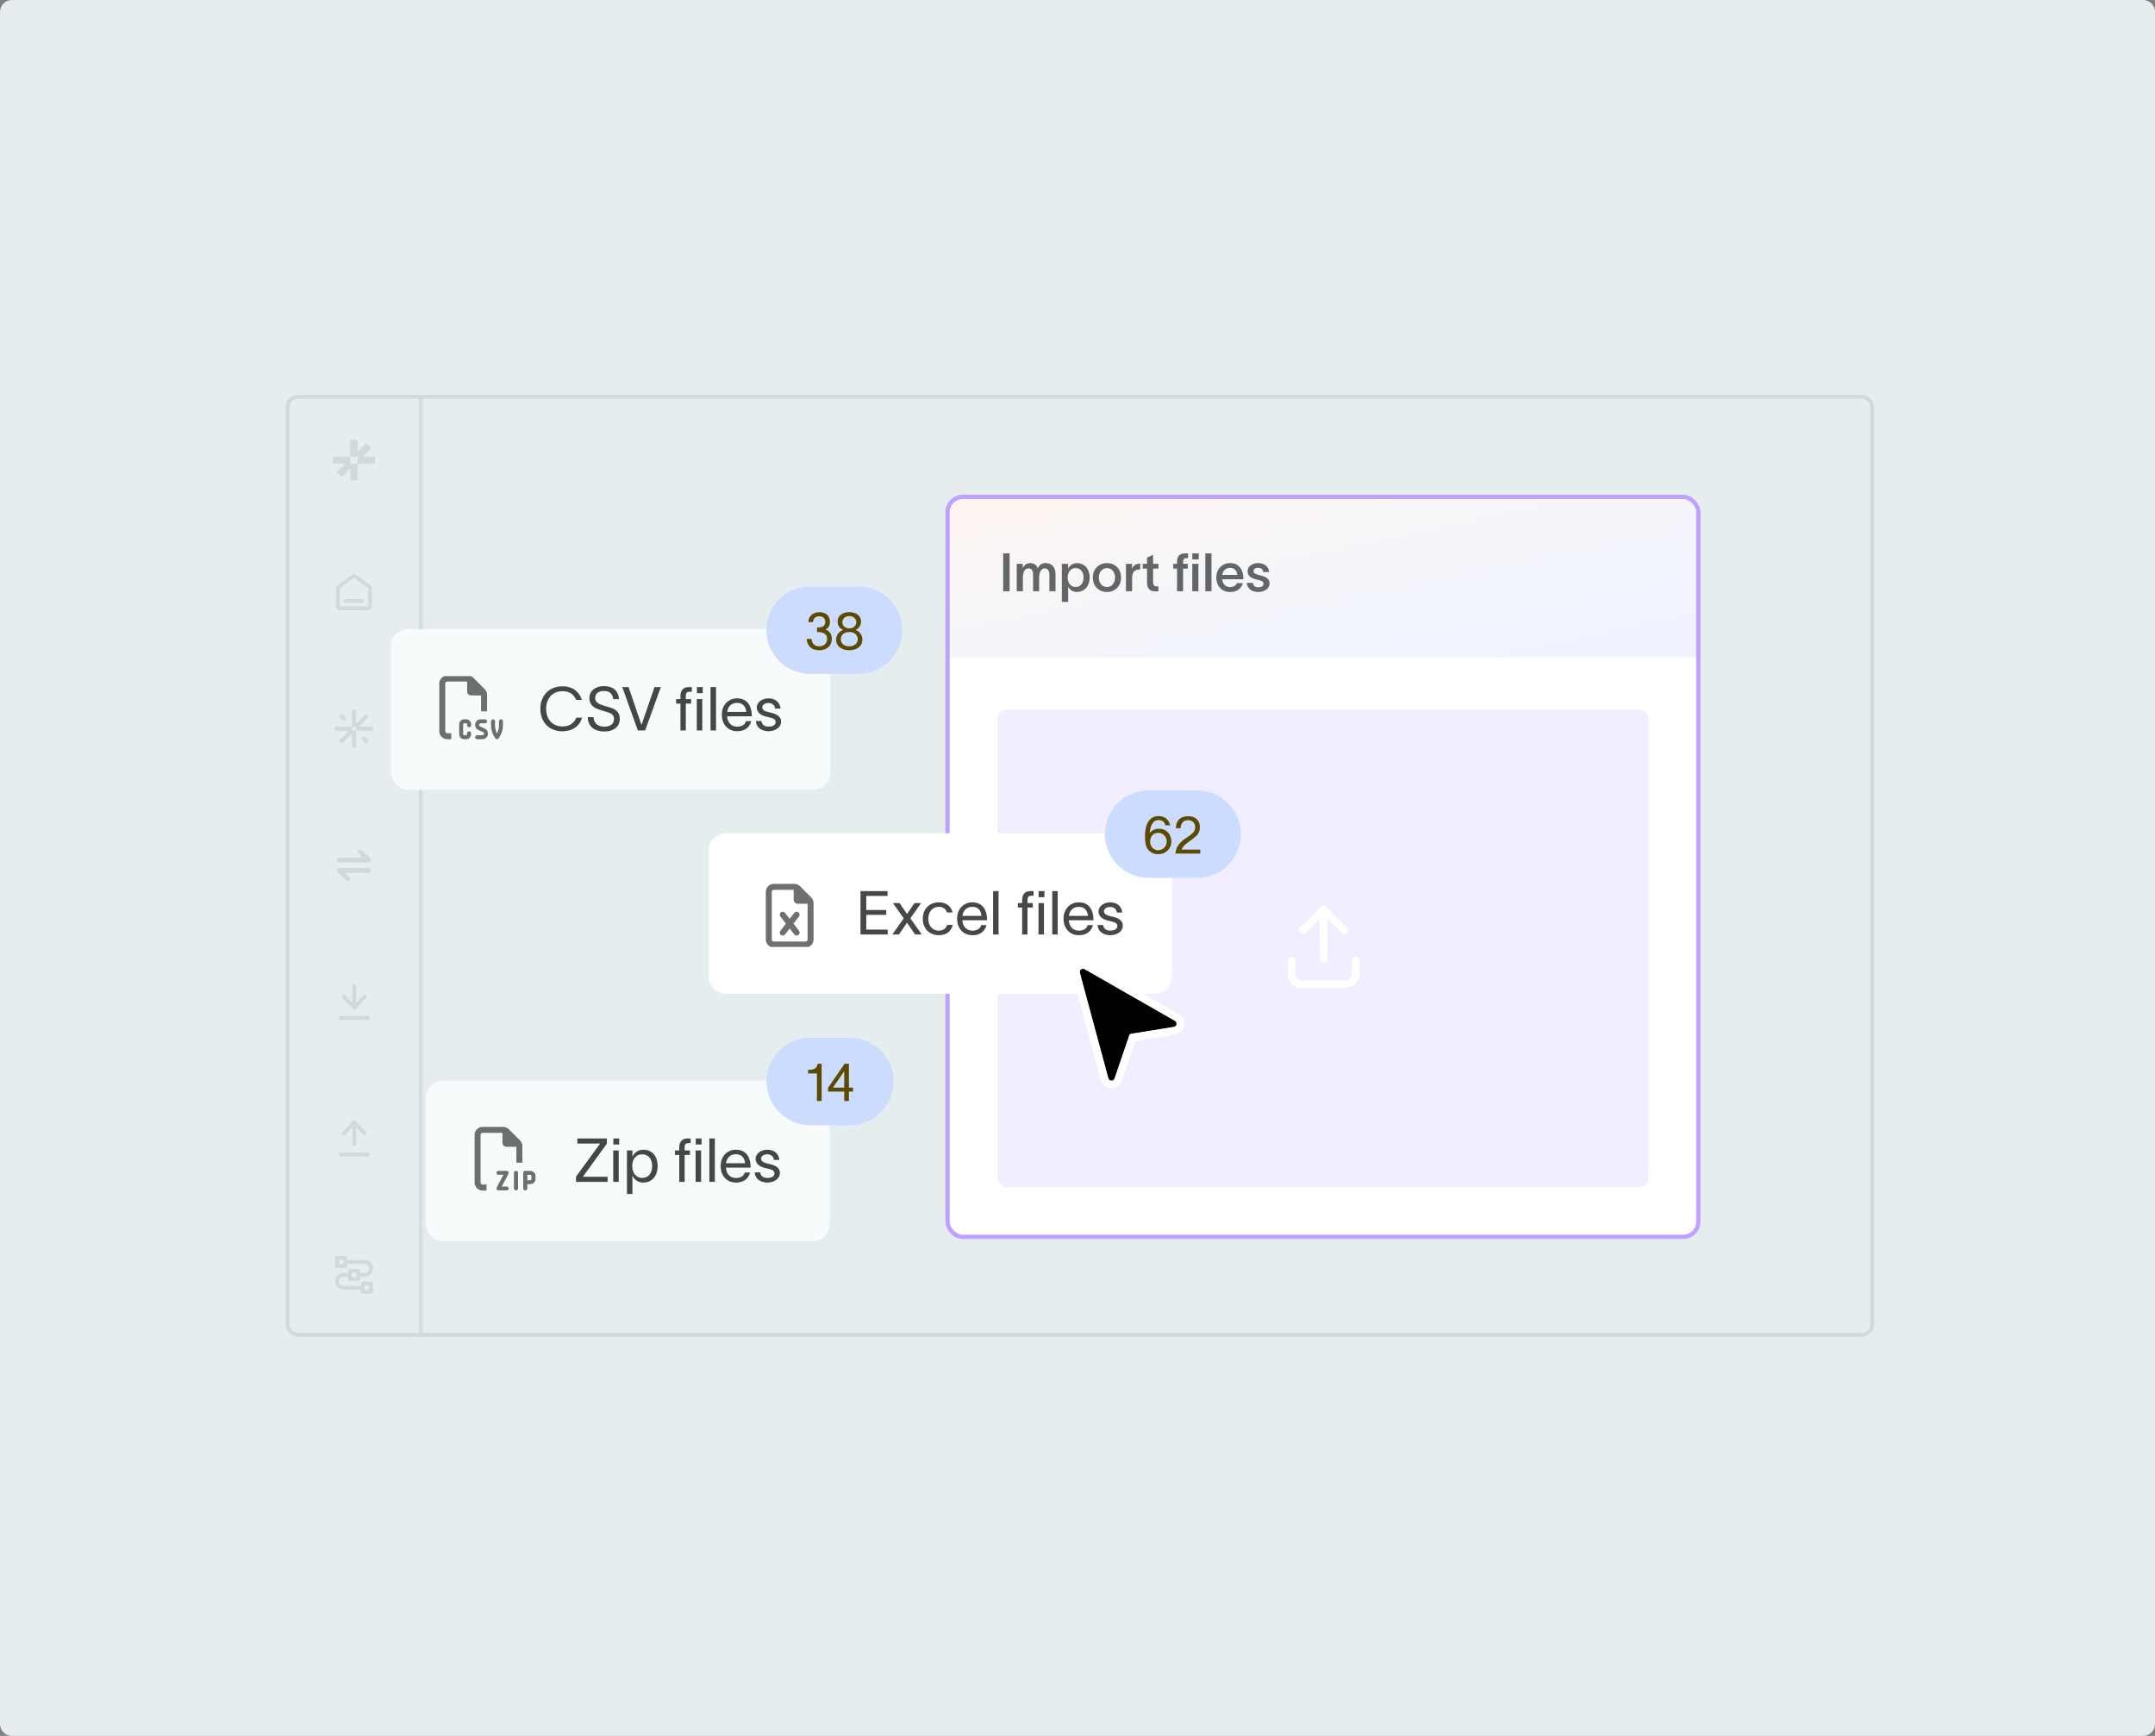 <svg width="720" height="580" viewBox="0 0 720 580" fill="none" xmlns="http://www.w3.org/2000/svg">
<rect x="0" y="0" width="720" height="580" fill="#808080" stroke="none"/>
<path d="M0 4C0 1.791 1.791 0 4 0H716C718.209 0 720 1.791 720 4V576C720 578.209 718.209 580 716 580H4C1.791 580 0 578.209 0 576V4Z" fill="#E5EDEF"/>
<g clip-path="url(#clip0_5240_22282)">
<mask id="path-4-inside-1_5240_22282" fill="white">
<path d="M95.453 132.438H141.077V554.206H95.453V132.438Z"/>
</mask>
<path d="M141.077 132.438H140.063V554.206H141.077H142.091V132.438H141.077Z" fill="#CEDADC" mask="url(#path-4-inside-1_5240_22282)"/>
<path d="M121.193 152.565L124.105 149.769L122.39 148.123L119.478 150.918V146.965H117.052V152.565H111.219V154.893H115.337L112.425 157.688L114.14 159.335L117.052 156.539V160.491H119.478V154.893H117.052V152.565H119.478V154.893H125.31V152.565H121.193Z" fill="#CEDADC"/>
<path d="M123.099 203.852H113.415C112.772 203.852 112.25 203.354 112.25 202.742V196.494C112.25 196.148 112.414 195.828 112.701 195.617L117.543 192.045C117.964 191.735 118.55 191.735 118.97 192.045L123.812 195.617C124.099 195.828 124.264 196.148 124.264 196.494V202.742C124.264 203.354 123.741 203.852 123.099 203.852ZM113.505 202.597H123.008V196.583L118.257 193.078L113.505 196.583V202.597Z" fill="#CEDADC"/>
<path d="M121.038 200.145H115.475C115.128 200.145 114.848 200.426 114.848 200.773C114.848 201.119 115.128 201.4 115.475 201.4H121.038C121.385 201.4 121.666 201.119 121.666 200.773C121.666 200.426 121.385 200.145 121.038 200.145Z" fill="#CEDADC"/>
<path d="M117.621 244.107H118.933V249.791H117.621V245.032L114.257 248.396L113.332 247.471L116.696 244.107H111.938V242.795H117.621V244.107ZM119.852 242.801L123.217 239.436L122.292 238.511L118.927 241.876V237.117H117.615V242.801H118.927V244.113H124.611V242.801H119.852ZM115.803 240.057L114.257 238.518L113.332 239.443L114.878 240.983L115.803 240.057ZM120.745 246.85L122.292 248.39L123.217 247.465L121.671 245.925L120.745 246.85Z" fill="#CEDADC"/>
<path d="M123.162 288.178H113.385C112.935 288.178 112.57 287.813 112.57 287.363C112.57 286.914 112.935 286.549 113.385 286.549H121.197L119.775 285.128C119.457 284.81 119.457 284.294 119.775 283.977C120.093 283.659 120.609 283.659 120.927 283.977L123.738 286.788C123.971 287.021 124.04 287.371 123.914 287.675C123.788 287.979 123.492 288.178 123.162 288.178Z" fill="#CEDADC"/>
<path d="M116.196 294.474C115.987 294.474 115.779 294.395 115.62 294.236L112.809 291.425C112.576 291.192 112.506 290.841 112.632 290.537C112.758 290.233 113.055 290.035 113.384 290.035H123.162C123.612 290.035 123.976 290.4 123.976 290.849C123.976 291.299 123.612 291.663 123.162 291.663H115.35L116.772 293.085C117.09 293.403 117.09 293.918 116.772 294.236C116.613 294.395 116.404 294.474 116.196 294.474Z" fill="#CEDADC"/>
<path d="M122.878 340.768C123.235 340.768 123.523 340.481 123.523 340.123C123.523 339.766 123.235 339.478 122.878 339.478H113.848C113.491 339.478 113.203 339.766 113.203 340.123C113.203 340.481 113.491 340.768 113.848 340.768H122.878ZM117.893 337.124C118.014 337.253 118.186 337.328 118.363 337.328C118.54 337.328 118.71 337.256 118.833 337.124L122.273 333.469C122.518 333.208 122.504 332.803 122.246 332.558C121.988 332.314 121.58 332.327 121.335 332.585L119.008 335.057V332.813V329.373C119.008 329.016 118.72 328.729 118.363 328.729C118.006 328.729 117.718 329.016 117.718 329.373V332.813V335.057L115.393 332.588C115.149 332.327 114.74 332.316 114.482 332.561C114.224 332.805 114.211 333.214 114.455 333.472L117.895 337.127L117.893 337.124Z" fill="#CEDADC"/>
<path d="M118.833 374.556C118.71 374.424 118.54 374.352 118.363 374.352C118.186 374.352 118.016 374.424 117.893 374.556L114.453 378.211C114.208 378.471 114.222 378.877 114.48 379.122C114.738 379.366 115.146 379.353 115.391 379.095L117.718 376.622V378.866V382.306C117.718 382.664 118.006 382.951 118.363 382.951C118.72 382.951 119.008 382.664 119.008 382.306V378.866V376.622L121.333 379.092C121.577 379.353 121.986 379.364 122.244 379.119C122.502 378.875 122.515 378.466 122.271 378.208L118.831 374.553L118.833 374.556ZM113.848 385.101C113.491 385.101 113.203 385.389 113.203 385.746C113.203 386.104 113.491 386.391 113.848 386.391H122.878C123.235 386.391 123.523 386.104 123.523 385.746C123.523 385.389 123.235 385.101 122.878 385.101H113.848Z" fill="#CEDADC"/>
<path d="M123.979 428.255H121.21C120.862 428.255 120.579 428.538 120.579 428.886V429.64H114.729C113.886 429.64 113.2 428.954 113.2 428.111C113.2 427.267 113.886 426.581 114.729 426.581H116.258V427.335C116.258 427.683 116.541 427.966 116.89 427.966H119.659C120.007 427.966 120.29 427.683 120.29 427.335V426.581H121.819C123.358 426.581 124.611 425.329 124.611 423.79C124.611 422.25 123.358 420.998 121.819 420.998H115.969V420.244C115.969 419.896 115.687 419.613 115.338 419.613H112.569C112.22 419.614 111.938 419.896 111.938 420.245V423.014C111.938 423.362 112.22 423.645 112.569 423.645H115.338C115.686 423.645 115.969 423.362 115.969 423.014V422.26H121.819C122.662 422.26 123.348 422.946 123.348 423.79C123.348 424.633 122.662 425.319 121.819 425.319H120.29V424.565C120.29 424.217 120.007 423.934 119.658 423.934H116.889C116.541 423.934 116.258 424.217 116.258 424.565V425.319H114.729C113.19 425.319 111.938 426.571 111.938 428.111C111.938 429.65 113.19 430.902 114.729 430.902H120.579V431.656C120.579 432.004 120.862 432.287 121.21 432.287H123.979C124.328 432.287 124.611 432.004 124.611 431.656V428.887C124.611 428.538 124.328 428.255 123.979 428.255ZM114.707 422.383H113.2V420.876H114.707V422.383ZM117.521 425.197H119.027V426.703H117.521V425.197ZM123.348 431.024H121.842V429.518H123.348V431.024Z" fill="#CEDADC"/>
</g>
<rect x="96.087" y="132.583" width="529.433" height="313.383" rx="3.422" stroke="#CEDADC" stroke-width="1.267"/>
<g clip-path="url(#clip1_5240_22282)">
<rect x="315.852" y="165.301" width="252.3" height="248.691" rx="5.8" fill="white"/>
<rect width="252.3" height="54.391" transform="translate(315.852 165.301)" fill="url(#paint0_linear_5240_22282)"/>
<rect width="252.3" height="54.391" transform="translate(315.852 165.301)" fill="white" fill-opacity="0.2"/>
<path d="M335.17 184.899H337.314V197.549H335.17V184.899ZM339.698 197.549V188.389H341.718V189.913C341.966 189.063 342.834 188.141 344.127 188.141C345.456 188.141 346.289 188.708 346.732 189.895C347.263 188.762 348.025 188.141 349.318 188.141C351.604 188.141 352.649 189.718 352.649 191.826V197.549H350.612V192.252C350.612 190.834 350.151 189.913 349.035 189.913C347.936 189.913 347.175 191.065 347.175 193.137V197.549H345.173V192.252C345.173 190.834 344.889 189.913 343.614 189.913C342.143 189.913 341.753 191.472 341.753 193.297V197.549H339.698ZM359.817 188.159C362.315 188.159 364.069 190.055 364.069 192.943C364.069 195.848 362.297 197.779 359.799 197.779C358.205 197.779 357.212 196.769 356.894 195.972H356.876V201.092H354.768V188.389H356.858V190.037H356.876C357.177 189.187 358.205 188.159 359.817 188.159ZM356.716 192.943C356.716 194.608 357.567 196.132 359.374 196.132C361.11 196.132 362.014 194.75 362.014 192.943C362.014 191.171 361.075 189.807 359.374 189.807C357.602 189.807 356.716 191.33 356.716 192.943ZM369.848 197.797C367.137 197.797 365.118 195.848 365.118 192.978C365.118 190.108 367.137 188.141 369.848 188.141C372.541 188.141 374.561 190.108 374.561 192.978C374.561 195.848 372.541 197.797 369.848 197.797ZM367.12 192.978C367.12 194.714 368.2 196.132 369.848 196.132C371.478 196.132 372.559 194.714 372.559 192.978C372.559 191.224 371.478 189.807 369.848 189.807C368.2 189.807 367.12 191.224 367.12 192.978ZM378.206 188.389V190.09C378.684 188.815 379.641 188.319 380.952 188.301V190.25C380.846 190.25 380.314 190.25 380.031 190.338C379.127 190.515 378.241 190.994 378.241 193.368V197.549H376.186V188.389H378.206ZM385.258 194.395C385.258 195.387 385.541 195.919 386.427 195.919H387.03V197.567L386.038 197.584C383.929 197.602 383.238 196.344 383.238 194.643V189.984H381.803V188.389H383.238V186.299L385.258 185.395V188.389H387.047V189.984H385.258V194.395ZM393.259 187.734C393.259 186.122 393.914 184.899 395.898 184.899H396.944V186.494H396.448C395.633 186.494 395.278 186.76 395.278 187.823V188.389H396.837V189.984H395.278V197.549H393.259V189.984H391.983V188.389H393.259V187.734ZM398.343 197.549V188.389H400.398V197.549H398.343ZM398.361 186.919V184.899H400.505V186.919H398.361ZM402.709 184.899H404.764V197.549H402.709V184.899ZM415.275 194.838C414.743 196.698 413.166 197.797 410.987 197.797C408.241 197.797 406.381 195.83 406.381 192.943C406.381 190.161 408.33 188.141 410.987 188.141C414.123 188.141 415.399 190.551 415.416 193.155C415.416 193.244 415.416 193.385 415.399 193.545H408.347C408.507 195.157 409.534 196.149 410.987 196.149C412.032 196.149 412.918 195.742 413.237 194.838H415.275ZM408.365 192.092H413.397C413.273 190.781 412.511 189.736 410.987 189.736C409.534 189.736 408.56 190.675 408.365 192.092ZM422.064 191.136C421.957 190.108 421.143 189.7 420.31 189.7C419.495 189.7 418.804 190.161 418.804 190.799C418.804 191.437 419.353 191.809 420.292 192.039C420.7 192.145 421.107 192.234 421.515 192.358C423.003 192.748 424.172 193.474 424.172 194.927C424.172 196.752 422.365 197.797 420.416 197.797C418.574 197.797 416.749 196.946 416.554 194.75H418.574C418.751 195.759 419.371 196.22 420.434 196.22C421.302 196.22 422.152 195.883 422.152 195.033C422.152 194.289 421.444 194.041 420.682 193.846C420.239 193.74 419.796 193.634 419.371 193.509C417.9 193.12 416.82 192.287 416.82 190.87C416.82 189.204 418.467 188.141 420.345 188.141C422.312 188.141 423.818 189.151 424.03 191.136H422.064Z" fill="#3D4344" fill-opacity="0.8"/>
<rect width="252.3" height="194.3" transform="translate(315.852 219.691)" fill="white" fill-opacity="0.5"/>
<g opacity="0.92">
<rect x="333.25" y="237.092" width="217.5" height="159.5" rx="2.9" fill="#F1EBFF"/>
<path d="M443.173 303.021L449.971 309.873C450.506 310.408 450.506 311.211 449.971 311.693C449.489 312.228 448.686 312.228 448.204 311.693L443.548 307.036V320.203C443.548 320.952 442.959 321.488 442.263 321.488C441.514 321.488 440.979 320.952 440.979 320.203L440.925 307.036L436.268 311.693C435.787 312.228 434.984 312.228 434.502 311.693C433.967 311.211 433.967 310.408 434.502 309.873L441.353 303.021C441.835 302.54 442.638 302.54 443.173 303.021ZM432.843 321.06V325.342C432.843 326.573 433.753 327.483 434.984 327.483H449.543C450.72 327.483 451.684 326.573 451.684 325.342V321.06C451.684 320.364 452.219 319.775 452.968 319.775C453.664 319.775 454.253 320.364 454.253 321.06V325.342C454.253 327.964 452.112 330.052 449.543 330.052H434.984C432.361 330.052 430.273 327.964 430.273 325.342V321.06C430.273 320.364 430.809 319.775 431.558 319.775C432.254 319.775 432.843 320.364 432.843 321.06Z" fill="white"/>
</g>
</g>
<rect x="316.577" y="166.026" width="250.85" height="247.241" rx="5.075" stroke="#BFA2FF" stroke-width="1.45"/>
<rect x="130.578" y="210.25" width="146.827" height="53.65" rx="5.8" fill="#F8FBFC"/>
<g clip-path="url(#clip2_5240_22282)">
<path d="M149.432 244.99H150.761V246.983H149.432C147.966 246.983 146.773 245.791 146.773 244.325V228.375C146.773 226.909 147.966 225.717 149.432 225.717H156.306C157.012 225.717 157.689 225.995 158.188 226.494L161.947 230.253C162.445 230.751 162.723 231.428 162.723 232.134V237.679H160.73V232.363H157.407C156.672 232.363 156.078 231.769 156.078 231.033V227.711H149.432C149.066 227.711 148.767 228.01 148.767 228.375V244.325C148.767 244.691 149.066 244.99 149.432 244.99ZM155.081 240.338H155.745C156.663 240.338 157.407 241.081 157.407 241.999V242.331C157.407 242.697 157.108 242.996 156.742 242.996C156.377 242.996 156.078 242.697 156.078 242.331V241.999C156.078 241.816 155.928 241.667 155.745 241.667H155.081C154.898 241.667 154.748 241.816 154.748 241.999V245.322C154.748 245.505 154.898 245.654 155.081 245.654H155.745C155.928 245.654 156.078 245.505 156.078 245.322V244.99C156.078 244.624 156.377 244.325 156.742 244.325C157.108 244.325 157.407 244.624 157.407 244.99V245.322C157.407 246.24 156.663 246.983 155.745 246.983H155.081C154.163 246.983 153.419 246.24 153.419 245.322V241.999C153.419 241.081 154.163 240.338 155.081 240.338ZM160.609 240.338H162.059C162.424 240.338 162.723 240.637 162.723 241.002C162.723 241.368 162.424 241.667 162.059 241.667H160.609C160.31 241.667 160.065 241.912 160.065 242.211C160.065 242.427 160.19 242.622 160.389 242.709L161.943 243.399C162.62 243.698 163.056 244.371 163.056 245.11C163.056 246.144 162.217 246.983 161.182 246.983H159.401C159.035 246.983 158.736 246.684 158.736 246.319C158.736 245.953 159.035 245.654 159.401 245.654H161.182C161.481 245.654 161.727 245.409 161.727 245.11C161.727 244.894 161.602 244.699 161.403 244.612L159.849 243.922C159.172 243.623 158.736 242.95 158.736 242.211C158.736 241.177 159.575 240.338 160.609 240.338ZM164.717 240.338C165.083 240.338 165.382 240.637 165.382 241.002V242.315C165.382 243.27 165.61 244.209 166.046 245.056C166.482 244.213 166.711 243.274 166.711 242.315V241.002C166.711 240.637 167.01 240.338 167.376 240.338C167.741 240.338 168.04 240.637 168.04 241.002V242.315C168.04 243.756 167.612 245.168 166.811 246.369L166.599 246.689C166.474 246.875 166.266 246.983 166.046 246.983C165.826 246.983 165.619 246.871 165.494 246.689L165.282 246.369C164.48 245.168 164.053 243.756 164.053 242.315V241.002C164.053 240.637 164.352 240.338 164.717 240.338Z" fill="#1D2020" fill-opacity="0.64"/>
</g>
<path d="M194.455 239.793C193.887 242.168 191.613 244.34 187.918 244.34C183.148 244.34 180.529 240.909 180.529 236.829C180.529 232.749 183.148 229.318 187.918 229.318C191.552 229.318 193.542 231.267 194.435 233.845H192.506C191.715 232.018 190.375 230.942 187.918 230.942C184.305 230.942 182.458 233.683 182.458 236.829C182.458 239.976 184.285 242.716 187.918 242.716C190.395 242.716 191.938 241.478 192.527 239.793H194.455ZM198.3 239.59C198.381 241.762 199.863 242.797 201.974 242.797C203.68 242.797 205.141 242.006 205.141 240.239C205.141 238.453 203.639 238.149 201.812 237.6C199.417 236.89 196.981 236.179 196.92 233.439C196.859 230.638 199.173 229.237 201.792 229.237C204.695 229.237 206.603 230.698 206.826 233.601H204.877C204.613 231.774 203.7 230.861 201.792 230.861C200.188 230.861 198.848 231.531 198.848 233.297C198.848 234.779 200.269 235.347 202.177 235.895C204.593 236.585 207.07 237.113 207.07 240.179C207.07 243.142 204.573 244.421 201.974 244.421C198.808 244.421 196.412 242.899 196.372 239.59H198.3ZM207.913 229.582H210.024L214.287 242.107H214.368L218.672 229.582H220.783L215.546 244.056L213.11 244.076L207.913 229.582ZM227.344 232.404C227.344 230.942 228.136 229.582 230.004 229.582H231.14V231.125H230.471C229.679 231.125 229.131 231.389 229.131 232.485V233.581H230.897V235.083H229.131V244.076H227.344V235.083H225.903V233.581H227.344V232.404ZM232.805 244.076V233.581H234.632V244.076H232.805ZM232.846 231.612V229.582H234.794V231.612H232.846ZM237.397 229.582H239.224V244.076H237.397V229.582ZM251.014 240.95C250.425 243.183 248.659 244.32 246.325 244.32C243.219 244.32 241.169 242.066 241.169 238.778C241.169 235.611 243.32 233.337 246.284 233.337C249.979 233.337 251.136 236.301 251.177 239.001V239.326H242.935C243.077 241.518 244.417 242.797 246.284 242.797C247.685 242.797 248.862 242.249 249.228 240.95H251.014ZM242.955 237.864H249.329C249.167 236.037 248.152 234.84 246.284 234.84C244.396 234.84 243.199 236.058 242.955 237.864ZM258.983 236.748C258.861 235.388 257.724 234.88 256.669 234.88C255.674 234.88 254.679 235.449 254.679 236.342C254.679 237.154 255.491 237.621 256.405 237.844L257.785 238.189C259.369 238.575 260.972 239.326 260.972 241.072C260.972 243.305 258.638 244.32 256.811 244.32C255.045 244.32 252.73 243.508 252.548 240.909H254.375C254.618 242.249 255.451 242.777 256.872 242.777C257.907 242.777 259.145 242.412 259.145 241.194C259.145 240.3 258.272 239.996 257.278 239.752L255.816 239.387C254.253 239.001 252.852 238.047 252.852 236.423C252.852 234.454 254.882 233.337 256.73 233.337C258.78 233.337 260.587 234.434 260.79 236.748H258.983Z" fill="#1D2020" fill-opacity="0.82"/>
<path d="M142.375 366.851C142.375 363.648 144.972 361.051 148.175 361.051H271.402C274.605 361.051 277.202 363.648 277.202 366.851V408.901C277.202 412.104 274.605 414.701 271.402 414.701H148.175C144.972 414.701 142.375 412.104 142.375 408.901V366.851Z" fill="#F8FBFC"/>
<g clip-path="url(#clip3_5240_22282)">
<path d="M161.229 395.789H162.558V397.782H161.229C159.762 397.782 158.57 396.59 158.57 395.124V379.174C158.57 377.708 159.762 376.516 161.229 376.516H168.103C168.809 376.516 169.486 376.794 169.985 377.292L173.744 381.051C174.242 381.55 174.52 382.227 174.52 382.933V388.478H172.527V383.161H169.204C168.468 383.161 167.874 382.567 167.874 381.832V378.509H161.229C160.863 378.509 160.564 378.808 160.564 379.174V395.124C160.564 395.489 160.863 395.789 161.229 395.789Z" fill="#1D2020" fill-opacity="0.64"/>
<path d="M178.874 392.613C178.828 392.243 178.631 391.894 178.318 391.629C178.016 391.373 177.629 391.224 177.257 391.22C176.659 391.213 176.054 391.214 175.486 391.216C175.114 391.218 174.812 391.507 174.812 391.862V395.232C174.812 395.829 174.812 396.447 174.811 397.055C174.811 397.327 174.936 397.535 175.174 397.656C175.278 397.709 175.39 397.736 175.502 397.736C175.618 397.736 175.734 397.706 175.838 397.648C176.046 397.531 176.172 397.318 176.175 397.077C176.18 396.762 176.179 396.442 176.178 396.132C176.178 395.982 176.177 395.832 176.177 395.681C176.177 395.671 176.177 395.661 176.178 395.651C176.251 395.651 176.323 395.651 176.395 395.651C176.644 395.652 176.879 395.653 177.119 395.65C178.028 395.64 178.766 395.052 178.872 394.251C178.907 393.986 178.925 393.715 178.925 393.438C178.925 393.162 178.908 392.891 178.874 392.613ZM177.545 393.456C177.545 393.618 177.545 393.789 177.543 393.96C177.54 394.171 177.379 394.334 177.167 394.34C176.912 394.347 176.66 394.345 176.394 394.344C176.325 394.343 176.255 394.343 176.185 394.343V392.523C176.26 392.523 176.334 392.522 176.407 392.52C176.683 392.516 176.944 392.512 177.206 392.53C177.409 392.544 177.542 392.696 177.543 392.918C177.544 393.075 177.545 393.259 177.545 393.456ZM169.959 396.994C170.01 397.306 169.805 397.611 169.481 397.703C169.405 397.725 169.328 397.728 169.256 397.728C168.983 397.729 168.705 397.728 168.436 397.727C167.832 397.724 167.208 397.722 166.595 397.736C166.59 397.736 166.585 397.736 166.58 397.736C166.343 397.736 166.108 397.611 165.978 397.416C165.849 397.22 165.843 396.978 165.963 396.754C166.294 396.13 166.627 395.494 166.948 394.879C167.084 394.62 167.219 394.361 167.355 394.102L167.594 393.646C167.792 393.268 167.99 392.892 168.188 392.514C168.014 392.514 167.84 392.514 167.666 392.514C167.297 392.514 166.916 392.515 166.541 392.513C166.211 392.511 165.935 392.283 165.884 391.97C165.831 391.646 166.017 391.35 166.336 391.249C166.399 391.229 166.473 391.218 166.55 391.218C167.358 391.217 168.313 391.215 169.268 391.217C169.525 391.218 169.744 391.328 169.868 391.52C169.992 391.712 169.998 391.95 169.882 392.172C169.374 393.148 168.864 394.123 168.355 395.099C168.122 395.543 167.89 395.987 167.658 396.432C167.806 396.432 167.953 396.432 168.101 396.432C168.49 396.432 168.892 396.431 169.289 396.433C169.636 396.435 169.905 396.66 169.959 396.994ZM173.077 391.909C173.082 392.572 173.081 393.247 173.081 393.9C173.08 394.093 173.08 394.286 173.08 394.48V395.219C173.081 395.827 173.081 396.457 173.08 397.075C173.079 397.371 172.895 397.611 172.6 397.702C172.528 397.724 172.454 397.735 172.383 397.735C172.164 397.735 171.96 397.635 171.845 397.46C171.764 397.335 171.715 397.179 171.715 397.043C171.708 395.319 171.709 393.628 171.711 391.903C171.711 391.57 171.905 391.314 172.216 391.233C172.519 391.155 172.849 391.288 172.986 391.544C173.043 391.65 173.076 391.783 173.077 391.909Z" fill="#1D2020" fill-opacity="0.64"/>
</g>
<path d="M192.448 393.131L200.507 382.088H192.894V380.383H202.76V382.129L194.742 393.172H203.004V394.877H192.448V393.131ZM206.877 382.413H204.928V380.383H206.877V382.413ZM204.887 394.877V384.382H206.714V394.877H204.887ZM214.927 384.138C217.891 384.138 219.718 386.351 219.718 389.599C219.718 392.847 217.891 395.121 214.927 395.121C213.019 395.121 211.7 393.862 211.314 392.786H211.294V398.937H209.467V384.382H211.294V386.513H211.314C211.7 385.417 213.019 384.138 214.927 384.138ZM211.233 389.599C211.233 391.67 212.288 393.557 214.562 393.557C216.775 393.557 217.891 391.873 217.891 389.599C217.891 387.325 216.714 385.681 214.562 385.681C212.288 385.681 211.233 387.549 211.233 389.599ZM226.949 383.204C226.949 381.743 227.741 380.383 229.609 380.383H230.745V381.926H230.076C229.284 381.926 228.736 382.189 228.736 383.286V384.382H230.502V385.884H228.736V394.877H226.949V385.884H225.508V384.382H226.949V383.204ZM232.41 394.877V384.382H234.237V394.877H232.41ZM232.451 382.413V380.383H234.399V382.413H232.451ZM237.002 380.383H238.829V394.877H237.002V380.383ZM250.619 391.751C250.03 393.984 248.264 395.121 245.93 395.121C242.824 395.121 240.774 392.867 240.774 389.579C240.774 386.412 242.925 384.138 245.889 384.138C249.584 384.138 250.741 387.102 250.782 389.802V390.127H242.54C242.682 392.319 244.022 393.598 245.889 393.598C247.29 393.598 248.467 393.05 248.833 391.751H250.619ZM242.56 388.665H248.934C248.772 386.838 247.757 385.64 245.889 385.64C244.001 385.64 242.804 386.858 242.56 388.665ZM258.588 387.549C258.466 386.189 257.329 385.681 256.274 385.681C255.279 385.681 254.284 386.249 254.284 387.143C254.284 387.955 255.096 388.422 256.01 388.645L257.39 388.99C258.974 389.376 260.577 390.127 260.577 391.873C260.577 394.106 258.243 395.121 256.416 395.121C254.65 395.121 252.335 394.309 252.153 391.71H253.98C254.223 393.05 255.056 393.578 256.477 393.578C257.512 393.578 258.75 393.212 258.75 391.994C258.75 391.101 257.877 390.797 256.883 390.553L255.421 390.188C253.858 389.802 252.457 388.848 252.457 387.224C252.457 385.255 254.487 384.138 256.335 384.138C258.385 384.138 260.192 385.234 260.395 387.549H258.588Z" fill="#1D2020" fill-opacity="0.82"/>
<path d="M236.773 284.2C236.773 280.997 239.37 278.4 242.573 278.4H385.801C389.004 278.4 391.601 280.997 391.601 284.2V326.25C391.601 329.454 389.004 332.05 385.801 332.05H242.573C239.37 332.05 236.773 329.454 236.773 326.25V284.2Z" fill="white"/>
<g clip-path="url(#clip4_5240_22282)">
<path d="M257.861 313.923V297.973C257.861 297.607 258.16 297.308 258.526 297.308H265.171V300.631C265.171 301.366 265.765 301.96 266.501 301.96H269.823V313.923C269.823 314.288 269.524 314.587 269.159 314.587H258.526C258.16 314.587 257.861 314.288 257.861 313.923ZM258.526 295.314C257.059 295.314 255.867 296.507 255.867 297.973V313.923C255.867 315.389 257.059 316.581 258.526 316.581H269.159C270.625 316.581 271.817 315.389 271.817 313.923V301.732C271.817 301.026 271.539 300.349 271.04 299.85L267.277 296.091C266.779 295.593 266.106 295.314 265.4 295.314H258.526ZM262.301 305.005C261.965 304.569 261.338 304.494 260.901 304.83C260.465 305.167 260.391 305.794 260.727 306.23L262.579 308.606L260.731 310.986C260.395 311.422 260.469 312.045 260.906 312.386C261.342 312.727 261.965 312.648 262.305 312.211L263.842 310.23L265.383 312.207C265.72 312.643 266.347 312.718 266.783 312.382C267.219 312.045 267.294 311.418 266.957 310.982L265.105 308.606L266.953 306.226C267.29 305.79 267.215 305.167 266.779 304.826C266.343 304.486 265.72 304.565 265.379 305.001L263.842 306.982L262.301 305.005Z" fill="#1D2020" fill-opacity="0.64"/>
</g>
<path d="M296.529 297.732V299.356H289.424V304.046H296.103V305.67H289.424V310.603H296.59V312.227H287.496V297.732H296.529ZM298.133 312.227L301.949 306.847L298.336 301.731H300.549L303.045 305.385L305.542 301.731H307.755L304.162 306.827L307.958 312.227H305.745L303.045 308.288L300.346 312.227H298.133ZM318.338 309.019C317.75 311.212 316.227 312.47 313.69 312.47C310.421 312.47 308.31 310.156 308.31 306.989C308.31 303.822 310.421 301.488 313.69 301.488C316.369 301.488 317.811 302.97 318.257 304.878H316.43C316.045 303.924 315.334 302.99 313.629 302.99C311.497 302.99 310.137 304.736 310.137 306.989C310.137 309.222 311.497 310.948 313.629 310.948C315.151 310.948 316.024 310.257 316.491 309.019H318.338ZM329.614 309.1C329.025 311.333 327.259 312.47 324.925 312.47C321.819 312.47 319.769 310.217 319.769 306.928C319.769 303.761 321.92 301.488 324.884 301.488C328.579 301.488 329.736 304.452 329.777 307.152V307.476H321.535C321.677 309.669 323.017 310.948 324.884 310.948C326.285 310.948 327.462 310.4 327.828 309.1H329.614ZM321.555 306.015H327.929C327.767 304.188 326.752 302.99 324.884 302.99C322.996 302.99 321.799 304.208 321.555 306.015ZM331.797 297.732H333.624V312.227H331.797V297.732ZM341.509 300.554C341.509 299.092 342.301 297.732 344.168 297.732H345.305V299.275H344.635C343.843 299.275 343.295 299.539 343.295 300.635V301.731H345.061V303.234H343.295V312.227H341.509V303.234H340.068V301.731H341.509V300.554ZM346.97 312.227V301.731H348.797V312.227H346.97ZM347.01 299.762V297.732H348.959V299.762H347.01ZM351.562 297.732H353.389V312.227H351.562V297.732ZM365.179 309.1C364.59 311.333 362.824 312.47 360.489 312.47C357.384 312.47 355.333 310.217 355.333 306.928C355.333 303.761 357.485 301.488 360.449 301.488C364.143 301.488 365.301 304.452 365.341 307.152V307.476H357.099C357.241 309.669 358.581 310.948 360.449 310.948C361.85 310.948 363.027 310.4 363.392 309.1H365.179ZM357.12 306.015H363.494C363.331 304.188 362.316 302.99 360.449 302.99C358.561 302.99 357.363 304.208 357.12 306.015ZM373.147 304.898C373.026 303.538 371.889 303.031 370.833 303.031C369.839 303.031 368.844 303.599 368.844 304.492C368.844 305.304 369.656 305.771 370.569 305.994L371.95 306.34C373.533 306.725 375.137 307.476 375.137 309.222C375.137 311.455 372.802 312.47 370.975 312.47C369.209 312.47 366.895 311.658 366.712 309.06H368.539C368.783 310.4 369.615 310.927 371.036 310.927C372.072 310.927 373.31 310.562 373.31 309.344C373.31 308.451 372.437 308.146 371.442 307.903L369.981 307.537C368.418 307.152 367.017 306.197 367.017 304.573C367.017 302.604 369.047 301.488 370.894 301.488C372.944 301.488 374.751 302.584 374.954 304.898H373.147Z" fill="#1D2020" fill-opacity="0.82"/>
<path d="M370.319 360.252L360.804 325.026C360.557 324.11 361.547 323.356 362.376 323.829L392.56 341.114C392.751 341.223 392.903 341.389 392.995 341.589C393.087 341.788 393.116 342.011 393.076 342.228C393.036 342.444 392.93 342.642 392.772 342.796C392.615 342.949 392.413 343.05 392.196 343.084L378.07 345.376C377.879 345.406 377.699 345.488 377.55 345.613C377.401 345.738 377.289 345.901 377.226 346.085L372.371 360.316C372.034 361.314 370.593 361.269 370.319 360.252Z" fill="black"/>
<path d="M359.507 325.371L369.026 360.598C369.645 362.886 372.879 362.988 373.641 360.744L378.443 346.663L392.415 344.397C394.651 344.033 395.195 341.088 393.233 339.962L363.045 322.677C361.184 321.612 358.956 323.311 359.507 325.371Z" stroke="white" stroke-width="2.502"/>
<path d="M256.047 210.551C256.047 202.486 262.584 195.949 270.648 195.949H286.851C294.915 195.949 301.453 202.486 301.453 210.551C301.453 218.615 294.915 225.152 286.851 225.152H270.648C262.584 225.152 256.047 218.615 256.047 210.551Z" fill="#CCDCFF"/>
<path d="M270.067 207.864C270.137 205.897 271.494 204.558 273.773 204.558C275.948 204.558 277.288 205.81 277.288 207.637C277.288 208.977 276.836 209.76 275.844 210.352C277.132 210.874 277.915 211.761 277.915 213.484C277.915 215.711 276.314 217.26 273.721 217.26C271.233 217.26 269.771 215.937 269.51 213.658V213.484H271.163V213.606C271.303 215.154 272.26 215.937 273.756 215.937C275.461 215.937 276.349 214.806 276.349 213.432C276.349 211.744 274.887 211.187 273.356 211.187H272.973V209.673C273.234 209.673 273.46 209.656 273.686 209.638C274.939 209.534 275.722 208.995 275.722 207.829C275.722 206.611 274.974 205.915 273.721 205.915C272.416 205.915 271.79 206.663 271.651 207.62L271.616 207.864H270.067ZM283.765 204.523C286.01 204.523 287.68 205.723 287.68 207.62C287.68 209.047 286.845 210.143 285.766 210.474C286.915 210.804 288.133 211.953 288.133 213.675C288.133 215.937 286.236 217.26 283.783 217.26C281.242 217.26 279.328 215.937 279.346 213.675C279.363 211.953 280.651 210.787 281.782 210.456C280.564 210.056 279.85 209.064 279.85 207.62C279.85 205.723 281.521 204.523 283.765 204.523ZM280.912 213.553C280.912 214.893 281.921 215.955 283.765 215.955C285.592 215.955 286.567 214.893 286.567 213.536C286.567 212.231 285.592 211.17 283.765 211.17C281.921 211.17 280.912 212.231 280.912 213.553ZM281.434 207.898C281.434 208.977 282.321 209.952 283.765 209.952C285.209 209.952 286.097 208.995 286.097 207.898C286.097 206.802 285.209 205.845 283.765 205.845C282.304 205.845 281.434 206.802 281.434 207.898Z" fill="#5C4A00"/>
<path d="M256.102 361.351C256.102 353.287 262.639 346.75 270.703 346.75H283.906C291.97 346.75 298.507 353.287 298.507 361.351C298.507 369.416 291.97 375.953 283.906 375.953H270.703C262.639 375.953 256.102 369.416 256.102 361.351Z" fill="#CCDCFF"/>
<path d="M274.508 367.852H272.942V358.647H269.984V357.464C271.672 357.464 272.855 357.203 273.221 355.428H274.508V367.852ZM276.666 364.72V363.432L282.199 355.428H283.626V363.397H285.001V364.72H283.626V367.852H282.06V364.72H276.666ZM278.284 363.397H282.06V357.986H282.008L278.284 363.397Z" fill="#5C4A00"/>
<path d="M369.148 278.701C369.148 270.637 375.686 264.1 383.75 264.1H399.953C408.017 264.1 414.554 270.637 414.554 278.701C414.554 286.765 408.017 293.302 399.953 293.302H383.75C375.686 293.302 369.148 286.765 369.148 278.701Z" fill="#CCDCFF"/>
<path d="M382.549 279.25C382.549 276.031 383.698 272.673 386.969 272.673C389.474 272.673 390.571 274.03 390.953 275.753H389.387C389.092 274.935 388.744 273.996 387.091 273.996C384.968 273.996 384.307 276.258 384.133 278.363C384.759 277.476 385.855 276.901 387.317 276.901C389.701 276.901 391.371 278.798 391.371 281.182C391.371 283.618 389.422 285.41 386.969 285.41C385.664 285.41 384.481 284.871 383.698 284.001C382.775 282.991 382.549 281.425 382.549 279.25ZM384.254 281.182C384.254 282.765 385.385 284.088 386.969 284.088C388.552 284.088 389.805 282.765 389.805 281.182C389.805 279.598 388.604 278.259 386.969 278.259C385.385 278.259 384.254 279.424 384.254 281.182ZM392.888 276.727C392.888 274.083 394.419 272.708 397.029 272.708C399.343 272.708 400.892 274.065 400.892 276.31C400.892 278.485 399.848 279.233 398.438 280.329C396.977 281.478 395.272 282.382 394.784 283.879H401.014V285.201H392.714C392.888 282.487 394.697 281.06 396.385 279.929C398.334 278.624 399.326 277.876 399.326 276.379C399.326 275.109 398.491 274.03 396.942 274.03C395.219 274.03 394.471 275.283 394.454 276.727H392.888Z" fill="#5C4A00"/>
<defs>
<linearGradient id="paint0_linear_5240_22282" x1="24.473" y1="188.712" x2="-23.474" y2="-37.955" gradientUnits="userSpaceOnUse">
<stop offset="0.15" stop-color="#F1EBFF"/>
<stop offset="0.451" stop-color="#EBF1FF"/>
<stop offset="0.85" stop-color="#FFF3EB"/>
</linearGradient>
<clipPath id="clip0_5240_22282">
<rect x="95.453" y="131.949" width="530.7" height="314.65" rx="4.055" fill="white"/>
</clipPath>
<clipPath id="clip1_5240_22282">
<rect x="315.852" y="165.301" width="252.3" height="248.691" rx="5.8" fill="white"/>
</clipPath>
<clipPath id="clip2_5240_22282">
<rect width="22.354" height="22.354" fill="white" transform="translate(146.227 225.898)"/>
</clipPath>
<clipPath id="clip3_5240_22282">
<rect width="22.354" height="22.354" fill="white" transform="translate(158.023 376.699)"/>
</clipPath>
<clipPath id="clip4_5240_22282">
<rect width="22.354" height="22.354" fill="white" transform="translate(252.422 294.049)"/>
</clipPath>
</defs>
</svg>
